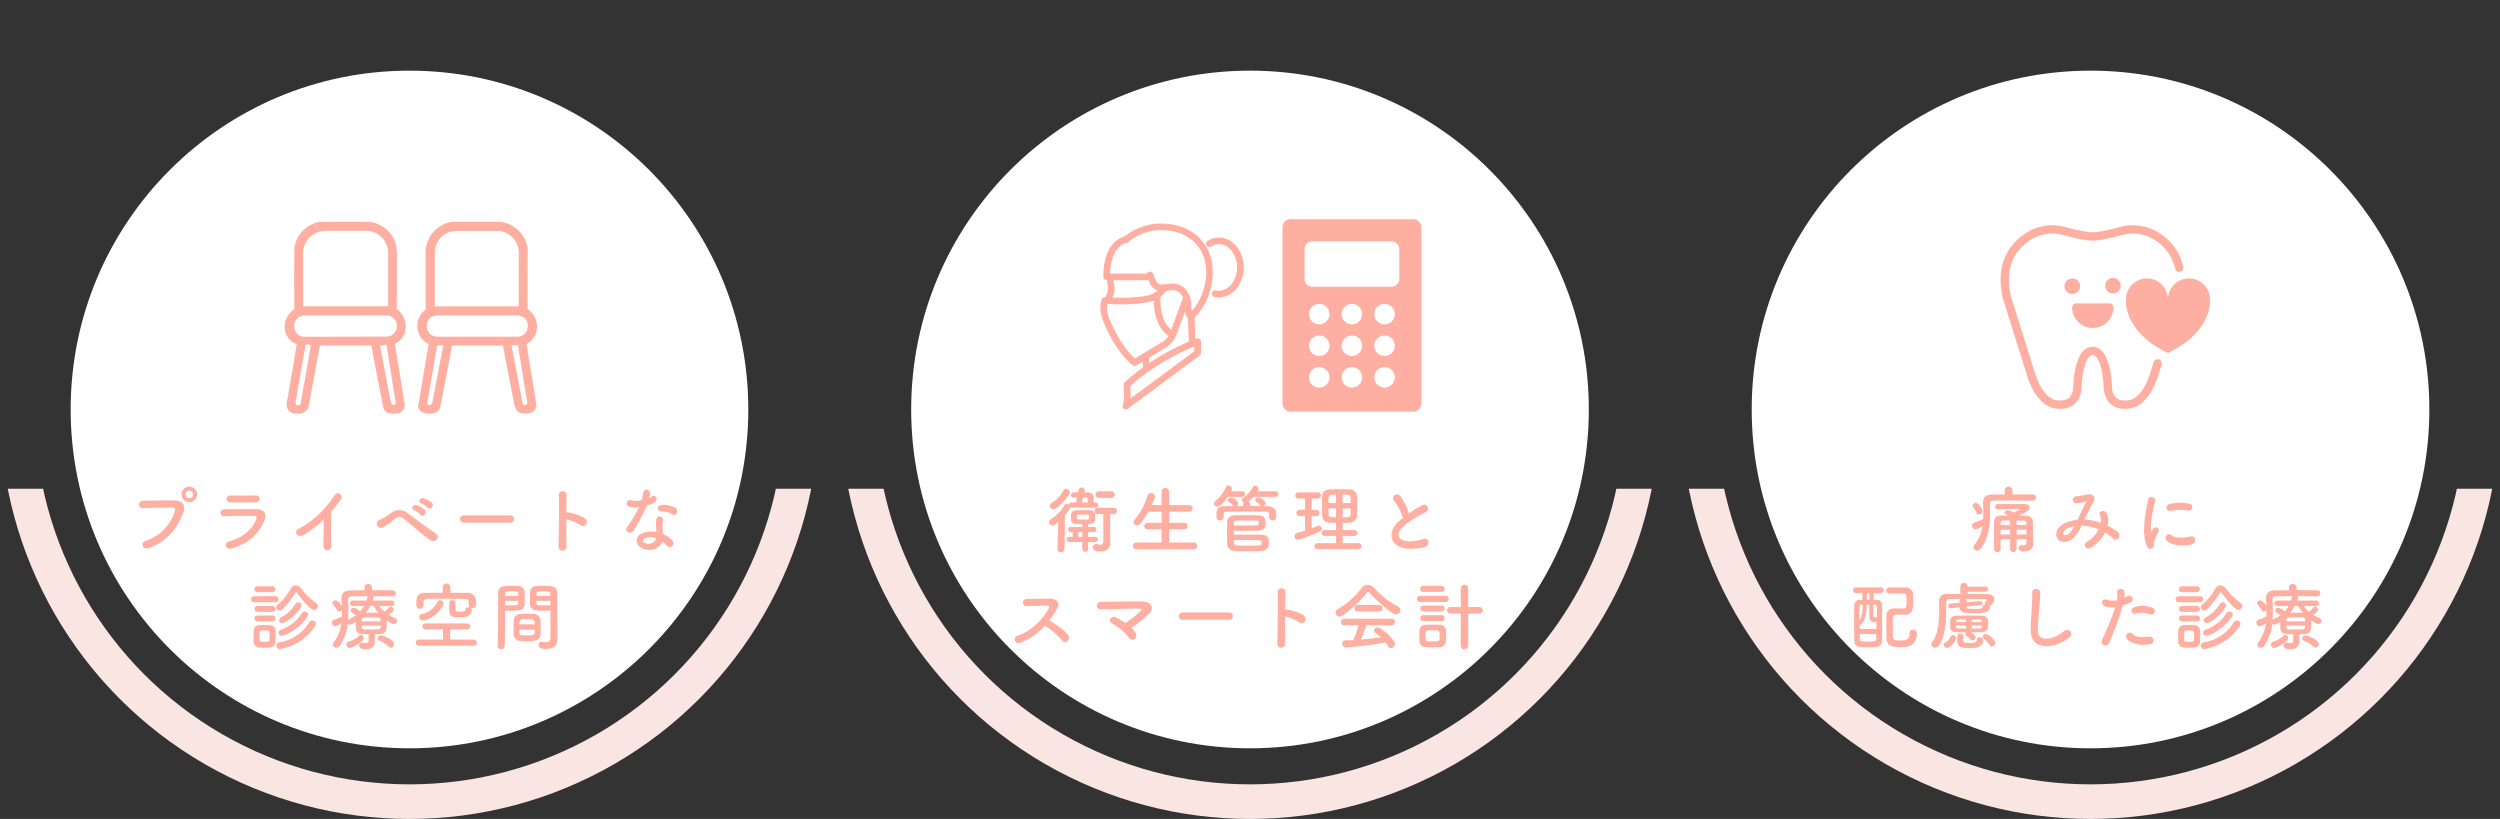 <svg xmlns="http://www.w3.org/2000/svg" xmlns:xlink="http://www.w3.org/1999/xlink" width="939.257" height="307.685" viewBox="0 0 939.257 307.685"><rect x="0" y="0" width="939.257" height="307.685" fill="#333333" stroke="none"/><defs><style>.cls-1,.cls-11,.cls-4,.cls-9{fill:none;}.cls-2,.cls-8{fill:#fff;}.cls-3{clip-path:url(#clip-path);}.cls-4{stroke:#f9e5e1;stroke-width:13px;}.cls-10,.cls-11,.cls-4,.cls-9{stroke-linecap:round;stroke-linejoin:round;}.cls-5{clip-path:url(#clip-path-2);}.cls-6{clip-path:url(#clip-path-3);}.cls-10,.cls-7{fill:#ffafa1;}.cls-8{stroke:#fff;stroke-miterlimit:10;stroke-width:2.743px;}.cls-10,.cls-11,.cls-9{stroke:#ffafa1;}.cls-10,.cls-9{stroke-width:3.134px;}.cls-11{stroke-width:2.485px;}</style><clipPath id="clip-path" transform="translate(-16.856)"><rect class="cls-1" y="183.617" width="342.323" height="140.644"/></clipPath><clipPath id="clip-path-2" transform="translate(-16.856)"><rect class="cls-1" x="315.786" y="183.617" width="342.323" height="140.644"/></clipPath><clipPath id="clip-path-3" transform="translate(-16.856)"><rect class="cls-1" x="631.572" y="183.617" width="342.323" height="140.644"/></clipPath></defs><title>アセット 7</title><g id="レイヤー_2" data-name="レイヤー 2"><g id="レイヤー_7" data-name="レイヤー 7"><circle class="cls-2" cx="153.842" cy="153.842" r="127.296"/><g class="cls-3"><circle class="cls-4" cx="153.842" cy="153.842" r="147.342"/></g><circle class="cls-2" cx="469.629" cy="153.842" r="127.296"/><g class="cls-5"><circle class="cls-4" cx="469.629" cy="153.842" r="147.342"/></g><circle class="cls-2" cx="785.415" cy="153.842" r="127.296"/><g class="cls-6"><circle class="cls-4" cx="785.415" cy="153.842" r="147.342"/></g><path class="cls-7" d="M71.515,203.23a17.158,17.158,0,0,0,11.007-11.062c.222-.749.139-1.442-.887-1.469-2.717-.083-7.098.083-11.09.222a1.374,1.374,0,1,1-.055-2.745c3.66-.166,8.844-.194,12.365-.139,2.246.028,3.826,1.719,3.022,3.992-1.94,5.545-5.323,10.924-13.086,13.89C70.433,206.806,69.408,203.895,71.515,203.23Zm16.469-14.556a2.925,2.925,0,0,1,0-5.85,2.925,2.925,0,1,1,0,5.85Zm0-4.353a1.444,1.444,0,0,0-1.414,1.442,1.414,1.414,0,0,0,2.828,0A1.444,1.444,0,0,0,87.984,184.321Z" transform="translate(-16.856)"/><path class="cls-7" d="M103.976,206.03c-2.273.693-3.299-2.052-1.081-2.634,5.461-1.469,8.983-4.824,10.23-8.345.277-.749.139-1.192-.915-1.22-2.828-.055-7.985.028-10.952.139a1.322,1.322,0,1,1-.083-2.606c3.577-.083,8.234-.111,12.005-.083,2.772.028,4.131,1.58,2.995,4.297C114.234,200.208,110.852,203.923,103.976,206.03Zm8.816-17.301c-2.606,0-6.432.083-9.426,0-1.83-.055-1.941-2.606.194-2.578,2.662.028,6.543.028,9.344,0a1.354,1.354,0,0,1,1.497,1.275C114.401,188.092,113.929,188.73,112.792,188.73Z" transform="translate(-16.856)"/><path class="cls-7" d="M131.058,200.901c-2.551,1.553-3.993-1.275-2.107-2.19,5.101-2.495,10.396-7.597,13.53-12.532a1.444,1.444,0,1,1,2.467,1.469c-1.248,1.664-2.439,3.161-3.632,4.547-.083,2.828-.139,10.092-.056,12.864a1.467,1.467,0,1,1-2.911.083c.028-2.218.139-6.737.167-9.981A40.54,40.54,0,0,1,131.058,200.901Z" transform="translate(-16.856)"/><path class="cls-7" d="M178.658,203.008c-3.327-2.163-6.432-5.268-10.009-8.013-1.303-.998-2.329-.998-3.382-.166a23.619,23.619,0,0,1-4.658,3.327,1.522,1.522,0,1,1-1.081-2.828,27.747,27.747,0,0,0,4.297-2.634,4.922,4.922,0,0,1,6.293.194c2.218,1.636,7.625,5.711,10.563,7.624a1.452,1.452,0,0,1,.277,2.135A1.752,1.752,0,0,1,178.658,203.008Zm-6.183-11.34c-1.47-.638-.36-2.384.998-1.885a9.143,9.143,0,0,1,2.911,1.774c1.137,1.22-.555,2.967-1.525,1.83A10.683,10.683,0,0,0,172.475,191.669Zm2.662-2.551c-1.497-.582-.416-2.357.942-1.913a9.324,9.324,0,0,1,2.967,1.664c1.165,1.164-.471,2.994-1.47,1.885A9.887,9.887,0,0,0,175.137,189.118Z" transform="translate(-16.856)"/><path class="cls-7" d="M191.185,196.354a1.335,1.335,0,0,1-1.47-1.331,1.414,1.414,0,0,1,1.47-1.414H208.596a1.373,1.373,0,1,1,0,2.745Z" transform="translate(-16.856)"/><path class="cls-7" d="M229.661,205.171a1.507,1.507,0,1,1-2.994.111c.194-4.491.277-15.36.166-19.352-.055-1.885,2.939-1.858,2.884.028-.027,1.359-.056,3.771-.083,6.488a2.861,2.861,0,0,1,.472.028c1.552.25,5.156,1.137,6.653,2.412,1.442,1.22-.139,3.632-1.719,2.468a17.183,17.183,0,0,0-5.406-2.246C229.607,198.932,229.607,202.925,229.661,205.171Z" transform="translate(-16.856)"/><path class="cls-7" d="M253.334,190.365a1.269,1.269,0,1,1,.805-2.384,7.401,7.401,0,0,0,3.798-.083,17.872,17.872,0,0,0,.555-2.8,1.328,1.328,0,0,1,2.634.25,9.344,9.344,0,0,1-.388,1.691,8.633,8.633,0,0,0,.887-.471c1.248-.887,2.994.832,1.22,2.107a10.599,10.599,0,0,1-2.967,1.275,69.907,69.907,0,0,1-4.963,9.343c-1.025,1.663-3.687.582-2.467-1.22a54.091,54.091,0,0,0,4.547-7.569A7.587,7.587,0,0,1,253.334,190.365Zm4.769,15.609c-2.578-1.303-2.883-4.297-.027-5.573a9.063,9.063,0,0,1,5.323-.527v-.97c0-.693-.056-1.386-.083-2.079a8.209,8.209,0,0,1,.139-1.858,1.274,1.274,0,0,1,2.495.499,5.541,5.541,0,0,0-.166,1.303c0,.638,0,1.331.027,2.135.027.527.083,1.109.111,1.719a10.066,10.066,0,0,1,3.382,2.218c1.581,1.747-.665,3.715-1.996,2.107a8.032,8.032,0,0,0-1.58-1.442C264.924,205.725,261.458,207.666,258.103,205.975Zm.888-3.632a.842.842,0,0,0,.027,1.608c1.664.832,3.909.028,4.215-1.469.027-.083,0-.194.027-.277A5.559,5.559,0,0,0,258.991,202.343Zm6.183-10.231c-1.524.083-1.636-2.218.139-2.384a8.77,8.77,0,0,1,5.102.97c1.885,1.137.443,3.438-.915,2.578A7.124,7.124,0,0,0,265.173,192.112Z" transform="translate(-16.856)"/><path class="cls-7" d="M112.374,226.273a1.105,1.105,0,0,1-1.192-1.137,1.12,1.12,0,0,1,1.192-1.137h7.957a1.105,1.105,0,0,1,1.192,1.137,1.12,1.12,0,0,1-1.192,1.137Zm5.711,16.996c-.582.028-1.275.055-1.969.055-.665,0-1.331-.028-1.885-.055a2.113,2.113,0,0,1-2.051-2.19c0-.721-.028-1.442-.028-2.135s.028-1.359.028-1.968a2.064,2.064,0,0,1,2.024-2.107c.526-.028,1.137-.055,1.774-.055.776,0,1.552.028,2.19.055a2.202,2.202,0,0,1,2.218,1.969c.028.638.028,1.386.028,2.135s0,1.469-.028,2.079A2.244,2.244,0,0,1,118.086,243.269Zm-4.575-20.794a1.109,1.109,0,0,1,0-2.218h5.684a1.109,1.109,0,1,1,0,2.218Zm.056,7.403a1.109,1.109,0,1,1,0-2.218h5.684a1.109,1.109,0,1,1,0,2.218Zm0,3.577a1.109,1.109,0,1,1,0-2.218h5.684a1.109,1.109,0,1,1,0,2.218Zm4.547,5.601c0-.527,0-1.054-.028-1.442-.056-.665-.527-.749-1.83-.749-.388,0-.776,0-1.081.028-.776.055-.776.527-.776,2.135,0,.527.028,1.053.028,1.469.028.527.471.665,1.747.665,1.553,0,1.885-.222,1.913-.693C118.114,240.08,118.114,239.554,118.114,239.055Zm10.341-16.33a.352.352,0,0,0-.305-.194.392.392,0,0,0-.333.222,32.525,32.525,0,0,1-4.963,6.238,1.294,1.294,0,0,1-2.218-.859,1.113,1.113,0,0,1,.499-.915,21.893,21.893,0,0,0,5.046-6.183,2.08,2.08,0,0,1,1.802-1.109,2.618,2.618,0,0,1,2.024,1.109,24.83,24.83,0,0,0,5.711,5.601,1.22,1.22,0,0,1,.554,1.026,1.541,1.541,0,0,1-1.469,1.497C133.612,229.157,131.255,226.495,128.455,222.724Zm-6.515,21.154a1.278,1.278,0,0,1-1.248-1.331,1.236,1.236,0,0,1,1.082-1.248,15.773,15.773,0,0,0,11.284-7.541,1.329,1.329,0,0,1,1.137-.665,1.371,1.371,0,0,1,1.386,1.275,1.405,1.405,0,0,1-.277.804A19.964,19.964,0,0,1,121.94,243.879Zm.721-4.991a1.106,1.106,0,0,1-1.109-1.164,1.168,1.168,0,0,1,.776-1.109,14.975,14.975,0,0,0,7.93-6.238,1.254,1.254,0,0,1,1.109-.61,1.193,1.193,0,0,1,1.275,1.137,1.474,1.474,0,0,1-.305.86C128.787,236.92,123.437,238.888,122.66,238.888Zm.139-4.741a1.064,1.064,0,0,1-1.054-1.109,1.178,1.178,0,0,1,.666-1.054,13.198,13.198,0,0,0,5.378-5.018,1.226,1.226,0,0,1,1.082-.693,1.235,1.235,0,0,1,1.026,1.941C127.235,232.234,123.603,234.147,122.799,234.147Z" transform="translate(-16.856)"/><path class="cls-7" d="M157.644,238.86c0,.582.056,1.442.056,2.107-.028,1.553-.776,2.939-3.327,2.939-1.081,0-2.578-.028-2.578-1.359a1.021,1.021,0,0,1,.942-1.137c.083,0,.139.028.194.028a9.917,9.917,0,0,0,1.358.166c.666,0,1.054-.25,1.054-1.054v-2.273c-3.327,0-4.741-.166-4.824-2.468V233.62a6.853,6.853,0,0,1-2.163,1.081,1.114,1.114,0,0,1-.887-.444,17.069,17.069,0,0,1-3.05,8.456,1.533,1.533,0,0,1-1.22.665,1.26,1.26,0,0,1-1.303-1.164,1.18,1.18,0,0,1,.25-.693,15.4,15.4,0,0,0,2.939-7.319,6.3,6.3,0,0,1-2.329,1.081,1.323,1.323,0,0,1-1.22-1.386,1.056,1.056,0,0,1,.776-1.081,12.792,12.792,0,0,0,2.995-1.248c.028-.582.028-1.137.028-1.719v-.721a1.212,1.212,0,0,1-1.026.61.926.926,0,0,1-.86-.582,6.359,6.359,0,0,0-1.303-1.83.997.997,0,0,1-.388-.749A1.157,1.157,0,0,1,142.95,225.58c.943,0,2.107,1.719,2.357,2.163-.028-.86-.084-1.719-.139-2.579v-.36c0-2.052,1.109-2.967,3.493-2.994,1.414-.028,3.216-.028,5.129-.055v-.998a1.321,1.321,0,0,1,1.414-1.359,1.336,1.336,0,0,1,1.414,1.359v.97c2.856,0,5.684,0,7.708.055a1.157,1.157,0,0,1,1.275,1.109,1.183,1.183,0,0,1-1.275,1.164h-.028c-1.941-.028-4.575-.055-7.181-.055a.723.723,0,0,1,.111.416.765.765,0,0,1-.028.25l-.333.998,7.014-.055a1.069,1.069,0,1,1,.028,2.135h-.028l-4.491-.083a10.707,10.707,0,0,0,1.885,2.135,8.989,8.989,0,0,0,1.664-1.525.909.909,0,0,1,.665-.333,1.231,1.231,0,0,1,1.192,1.137c0,.721-1.636,1.691-1.941,1.858a14.616,14.616,0,0,0,2.523,1.331,1.007,1.007,0,0,1,.666.943,1.253,1.253,0,0,1-1.22,1.248c-.527,0-1.165-.333-2.689-1.414v.832c0,3.854-.222,4.408-4.492,4.408Zm-9.482,4.602a1.23,1.23,0,0,1-1.165-1.275,1.108,1.108,0,0,1,.749-1.081,10.873,10.873,0,0,0,4.104-2.357.9.9,0,0,1,.583-.25,1.241,1.241,0,0,1,1.081,1.248.992.992,0,0,1-.333.776A12.224,12.224,0,0,1,148.162,243.463Zm1.331-15.72h-.028a1.07,1.07,0,0,1-1.109-1.081,1.041,1.041,0,0,1,1.137-1.054l5.018.028a11.368,11.368,0,0,0,.36-1.303.943.943,0,0,1,.111-.333c-2.356,0-4.547.028-6.044.055-.915.028-1.331.416-1.331,1.137v.083c.055,1.386.111,2.8.111,4.242,0,1.137-.028,2.246-.111,3.355a.994.994,0,0,1,.333-.222,13.993,13.993,0,0,0,2.634-1.525,6.136,6.136,0,0,0-1.469-.97.823.823,0,0,1-.527-.749,1.206,1.206,0,0,1,1.192-1.081,4.956,4.956,0,0,1,2.356,1.414,10.507,10.507,0,0,0,1.525-2.079Zm10.341,5.129c-.028-.915-.527-.915-3.354-.915-3.133,0-3.66,0-3.715.998v.471h7.07Zm0,2.135H152.765v.638c.083.859.443.859,3.493.859,2.939,0,3.521,0,3.577-.915Zm-3.854-7.375a16.076,16.076,0,0,1-1.719,2.579c.638,0,1.275-.028,1.941-.028.915,0,1.857.028,2.828.055a11.75,11.75,0,0,1-1.774-2.606Zm6.959,15.36a9.831,9.831,0,0,0-3.494-2.218.943.943,0,0,1-.693-.915,1.165,1.165,0,0,1,1.137-1.164c.499,0,5.018,1.442,5.018,3.272a1.345,1.345,0,0,1-1.192,1.386A1.112,1.112,0,0,1,162.94,242.992Z" transform="translate(-16.856)"/><path class="cls-7" d="M174.33,242.603a1.169,1.169,0,1,1,0-2.329h8.983l-.027-3.798H176.798a1.138,1.138,0,0,1-1.248-1.137,1.153,1.153,0,0,1,1.248-1.137h15.443a1.153,1.153,0,0,1,1.248,1.137,1.138,1.138,0,0,1-1.248,1.137h-6.266v3.798h8.817a1.194,1.194,0,0,1,1.22,1.22,1.108,1.108,0,0,1-1.22,1.109ZM187.998,228.907c.028.776.25.887,1.691.887,1.996,0,2.052-.416,2.052-.749,0-.638.555-.915,1.109-.915a1.615,1.615,0,0,1,.527.083,1.107,1.107,0,0,1-.416-.832V227.299c0-1.913,0-2.274-1.497-2.301-2.218-.028-5.046-.055-7.791-.055-2.246,0-4.436.028-6.127.055-1.22.028-1.525.388-1.553,1.22v1.248a1.279,1.279,0,0,1-1.358,1.22c-1.331,0-1.358-1.026-1.358-2.218,0-1.58.166-3.688,3.354-3.715,2.135-.028,4.325-.055,6.543-.055v-2.079a1.442,1.442,0,0,1,2.883,0v2.079c2.163,0,4.297.028,6.404.055a3.087,3.087,0,0,1,3.244,2.8c.027.333.027.638.027.97,0,1.081-.111,1.968-1.414,1.968a1.789,1.789,0,0,1-.555-.083.869.869,0,0,1,.333.665c0,2.634-2.634,2.856-4.463,2.856-2.717,0-4.021-.222-4.021-2.773,0-.194-.027-.998-.027-1.774,0-1.137.027-1.941,1.192-1.941.61,0,1.22.333,1.22.915Zm-12.282,4.242a1.341,1.341,0,0,1-1.358-1.359,1.066,1.066,0,0,1,.915-1.081,8.085,8.085,0,0,0,5.85-4.519,1.134,1.134,0,0,1,1.081-.665,1.214,1.214,0,0,1,1.275,1.164,1.564,1.564,0,0,1-.194.721A11.03,11.03,0,0,1,175.716,233.149Z" transform="translate(-16.856)"/><path class="cls-7" d="M205.156,243.879a1.208,1.208,0,0,1-1.331-1.137v-.055c.194-5.074.139-13.835.194-19.851,0-2.717,1.913-2.717,4.741-2.717,1.054,0,2.163,0,2.689.028a2.41,2.41,0,0,1,2.523,2.19c.027.97.055,1.969.055,2.939,0,3.493-.055,4.186-5.517,4.186-.721,0-1.414-.028-1.913-.055v2.495c0,2.994-.027,6.876-.111,10.785A1.216,1.216,0,0,1,205.156,243.879Zm6.432-19.99c0-.305-.028-.582-.028-.859-.055-.776-.194-.86-2.412-.86-2.273,0-2.467.083-2.523,1.081,0,.194-.028.416-.028.638Zm-4.991,1.83v1.691c.388.028,1.22.028,2.052.028,2.689,0,2.883-.111,2.911-.887,0-.25.028-.527.028-.832Zm10.757,15.083c-.748.055-1.58.083-2.384.083-.832,0-1.664-.028-2.413-.083a2.685,2.685,0,0,1-2.745-2.578c-.028-.388-.028-.86-.028-1.331,0-1.248.056-2.689.111-3.798a2.556,2.556,0,0,1,2.606-2.468c.721-.028,1.497-.055,2.246-.055.914,0,1.829.028,2.634.055a2.602,2.602,0,0,1,2.522,2.273c.083.97.111,2.19.111,3.327,0,.721,0,1.386-.028,1.969A2.741,2.741,0,0,1,217.355,240.801Zm-5.406-4.27c0,2.163.028,2.19,2.884,2.19,2.052,0,2.855-.028,2.911-1.109,0-.305.027-.693.027-1.081Zm5.795-1.968c0-.333-.056-.61-.056-.86-.056-1.026-.582-1.109-2.468-1.109-.693,0-1.441,0-2.107.028a1.066,1.066,0,0,0-1.081,1.109c0,.25-.055.527-.055.832Zm3.881-5.102c-3.271,0-5.572,0-5.655-2.44-.028-.555-.028-1.165-.028-1.747,0-.97.028-1.969.056-2.939a2.356,2.356,0,0,1,2.468-2.19c.526-.028,1.691-.028,2.772-.028.804,0,1.58,0,2.052.028,2.052.111,2.911,1.22,2.911,2.468v2.079c0,4.159.056,8.456.056,11.977,0,1.303.027,2.468.027,3.438,0,1.969-.971,3.688-4.131,3.688-1.941,0-2.939-.25-2.939-1.469a1.118,1.118,0,0,1,1.082-1.22c.083,0,.139.028.222.028a9.918,9.918,0,0,0,1.469.166c.915,0,1.608-.333,1.637-1.691.027-1.109.055-2.301.055-3.549,0-1.858-.027-3.771-.027-5.517v-1.137C223.15,229.434,222.429,229.461,221.624,229.461Zm1.969-5.573c0-1.691-.056-1.719-2.606-1.719-2.218,0-2.522,0-2.578.887,0,.25-.027.554-.027.832Zm.056,1.83H218.381c0,.305.027.582.027.832.027.776.111.887,3.05.887.915,0,1.802,0,2.19-.028Z" transform="translate(-16.856)"/><path class="cls-7" d="M414.161,206.363l.277-10.314c-1.524,1.303-1.969,1.386-2.218,1.386a1.279,1.279,0,0,1-1.22-1.275,1.187,1.187,0,0,1,.582-1.026,15.581,15.581,0,0,0,5.102-5.212,1.063,1.063,0,0,1,.942-.582,1.325,1.325,0,0,1,.776.277.945.945,0,0,1,1.025-.832h1.636l.416-1.83h-1.192a.949.949,0,0,1-1.053-.943,1.007,1.007,0,0,1,1.108-.998l1.553-.028.194-.915a1.143,1.143,0,0,1,1.164-.915,1.067,1.067,0,0,1,1.165.943.676.676,0,0,1-.028.222l-.166.665c.388,0,.776.028,1.137.028,1.636.055,2.412.721,2.412,2.273,0,.416,0,.998-.028,1.497h.693a.955.955,0,0,1,1.054.97.969.969,0,0,1-1.054.97h-9.011a1.195,1.195,0,0,1-.471-.083c0,.166-.028.693-1.996,2.911l-.167,12.809a1.251,1.251,0,0,1-1.358,1.164,1.157,1.157,0,0,1-1.275-1.137Zm-1.58-15.083a1.243,1.243,0,0,1-1.275-1.22,1.281,1.281,0,0,1,.665-1.081,12.662,12.662,0,0,0,4.437-4.686,1.091,1.091,0,0,1,.998-.61,1.42,1.42,0,0,1,1.414,1.303,1.036,1.036,0,0,1-.139.555C418.292,186.29,414.55,191.28,412.581,191.28Zm13.114,12.365v2.578a1.11,1.11,0,0,1-2.219,0v-2.578h-4.907a.953.953,0,0,1-.998-.97.938.938,0,0,1,.998-.97h1.304v-1.802h-.722a.953.953,0,0,1-.998-.97.938.938,0,0,1,.998-.97h4.325v-1.054c-3.465,0-4.241-.028-4.241-2.384,0-1.774.027-2.828,2.439-2.828.693,0,1.886-.028,2.967-.028,3.659,0,3.659.444,3.659,2.828,0,1.719-.193,2.163-2.245,2.357-.111,0-.222.028-.36.028v1.081h2.106a.937.937,0,0,1,.998.97.952.952,0,0,1-.998.97h-2.106V201.705h2.661a.938.938,0,0,1,.998.97.953.953,0,0,1-.998.97ZM423.754,193.332c-2.273,0-2.301,0-2.301.97,0,.887.056.915,2.717.915,1.94,0,1.94-.139,1.94-.97C426.111,193.332,426.083,193.332,423.754,193.332Zm-.277,6.571h-1.497V201.705h1.497ZM425.473,188.785c.028-.444.028-.915.028-1.165,0-.527-.305-.693-.804-.693h-.915l-.416,1.858Zm5.906,4.38h-2.08a1.171,1.171,0,0,1-1.22-1.192,1.156,1.156,0,0,1,1.22-1.192h5.934a1.211,1.211,0,0,1,1.303,1.192,1.196,1.196,0,0,1-1.303,1.192h-1.275v6.71l.056,3.854v.083c0,1.691-.805,3.355-3.549,3.355-2.911,0-2.994-.97-2.994-1.525a1.172,1.172,0,0,1,1.164-1.248,1.353,1.353,0,0,1,.333.028,7.08,7.08,0,0,0,1.303.222c.749,0,1.109-.388,1.109-1.58Zm-1.608-6.099a1.213,1.213,0,0,1-1.275-1.248,1.199,1.199,0,0,1,1.275-1.248h4.603a1.231,1.231,0,0,1,1.331,1.248,1.246,1.246,0,0,1-1.331,1.248Z" transform="translate(-16.856)"/><path class="cls-7" d="M443.823,206.335a1.181,1.181,0,0,1-1.303-1.192,1.289,1.289,0,0,1,1.303-1.331l9.455.028v-4.991l-5.213.028a1.181,1.181,0,0,1-1.303-1.192,1.259,1.259,0,0,1,1.303-1.275l5.213.028v-4.242l-4.936.028a32.49,32.49,0,0,1-3.077,4.519,1.572,1.572,0,0,1-1.221.638,1.297,1.297,0,0,1-1.33-1.248,1.412,1.412,0,0,1,.36-.887,24.851,24.851,0,0,0,4.935-9.066,1.258,1.258,0,0,1,1.275-.943,1.435,1.435,0,0,1,1.553,1.275,1.223,1.223,0,0,1-.083.416q-.541,1.456-1.164,2.828l3.688.028v-4.935a1.431,1.431,0,1,1,2.855,0v4.935l7.485-.028a1.237,1.237,0,1,1,0,2.468l-7.485-.028v4.242l5.601-.028a1.237,1.237,0,1,1,0,2.468l-5.601-.028v4.991l9.26-.028a1.213,1.213,0,0,1,1.248,1.275,1.176,1.176,0,0,1-1.248,1.248Z" transform="translate(-16.856)"/><path class="cls-7" d="M478.114,186.678a17.582,17.582,0,0,1-2.884,3.299,1.424,1.424,0,0,1-.915.36,1.316,1.316,0,0,1-1.358-1.165,1.144,1.144,0,0,1,.472-.887,14.526,14.526,0,0,0,3.992-5.24.967.967,0,0,1,.942-.61,1.384,1.384,0,0,1,1.359,1.275,2.162,2.162,0,0,1-.306.859h4.048a1.057,1.057,0,1,1,0,2.107Zm9.676,0a11.5,11.5,0,0,1-1.996,1.858,1.175,1.175,0,0,1,.804,1.109v.471c1.387,0,2.745,0,4.076.028a.714.714,0,0,1-.305-.277,3.474,3.474,0,0,0-1.414-1.164.831.831,0,0,1-.499-.721,1.15,1.15,0,0,1,1.22-1.026c.526,0,2.661.887,2.661,2.135a1.269,1.269,0,0,1-.721,1.081H493.057c1.498.028,3.188.721,3.244,2.44.028.305.028.638.028.998,0,1.026-.111,1.913-1.387,1.913A1.159,1.159,0,0,1,493.64,194.441v-.055c0-2.052-.028-2.135-1.497-2.163-2.219-.028-5.074-.055-7.847-.055-2.273,0-4.464.028-6.155.055-1.497.028-1.58.471-1.607,1.137v1.081a1.203,1.203,0,0,1-1.331,1.081c-1.248,0-1.331-.86-1.331-1.969,0-1.275,0-3.355,2.967-3.382,1.137-.028,2.301-.028,3.493-.028a.667.667,0,0,1-.277-.277,3.468,3.468,0,0,0-1.414-1.164.831.831,0,0,1-.499-.721,1.151,1.151,0,0,1,1.22-1.026c.999,0,2.662,1.275,2.662,2.135a1.209,1.209,0,0,1-.665,1.054c.831,0,1.663-.028,2.522-.028v-.471a1.107,1.107,0,0,1,.25-.749,1.169,1.169,0,0,1-.722-.998,1.07,1.07,0,0,1,.527-.887,10.938,10.938,0,0,0,3.604-4.02.961.961,0,0,1,.859-.499,1.328,1.328,0,0,1,1.303,1.248,1.121,1.121,0,0,1-.194.61l-.139.222h6.627a1.057,1.057,0,1,1,0,2.107Zm-7.43,14.195c8.511,0,9.204,0,10.285.028,2.718.055,2.911,1.303,2.911,2.911,0,1.414-.083,3.05-3.133,3.161-1.441.055-3.41.111-5.323.111-1.497,0-2.966-.028-4.104-.083-1.58-.083-3.021-.721-3.077-2.523-.056-1.331-.083-2.717-.083-4.103,0-1.58.027-3.133.083-4.602.028-1.026.971-2.163,2.939-2.163,1.857-.028,3.742-.055,5.545-.055,5.046,0,5.905.028,5.905,3.133,0,1.331-.194,2.606-2.745,2.689-1.331.056-2.883.056-4.381.056-1.802,0-3.549,0-4.823-.028Zm.027-3.466c.915,0,2.052.028,3.188.028,6.044,0,6.071,0,6.183-.61a1.153,1.153,0,0,0,.027-.305c0-.97,0-.97-3.271-.97-1.774,0-3.688.028-5.046.028-.748,0-1.054.416-1.054.915Zm10.48,6.155c0-.277-.25-.582-.832-.61-1.47-.056-3.909-.083-6.155-.083-1.303,0-2.522.028-3.493.028,0,.36,0,.721.027,1.081.056,1.026.721,1.026,5.213,1.026,4.769,0,5.185-.028,5.24-.832Z" transform="translate(-16.856)"/><path class="cls-7" d="M507.165,193.887H505.058a1.068,1.068,0,0,1-1.137-1.109,1.159,1.159,0,0,1,1.137-1.22h2.107v-4.242h-2.523a1.068,1.068,0,0,1-1.137-1.109,1.159,1.159,0,0,1,1.137-1.22h7.402a1.168,1.168,0,0,1,0,2.329h-2.439v4.242h1.94a1.168,1.168,0,0,1,0,2.329h-1.94v4.658c.721-.277,1.414-.582,2.079-.887a1.329,1.329,0,0,1,.638-.139,1.143,1.143,0,0,1,1.165,1.109,1.274,1.274,0,0,1-.859,1.109c-2.606,1.192-7.182,2.994-8.207,2.994a1.207,1.207,0,0,1-1.22-1.275,1.226,1.226,0,0,1,.942-1.22c1.025-.277,2.023-.554,3.022-.86Zm4.657,12.393a1.05,1.05,0,0,1-1.164-1.053,1.135,1.135,0,0,1,1.164-1.165h6.959v-2.717h-4.187a1.075,1.075,0,0,1-1.192-1.053,1.137,1.137,0,0,1,1.192-1.137h4.187v-2.717c-.776,0-1.524-.028-2.245-.055-1.941-.083-2.884-1.164-2.939-2.689-.027-1.137-.056-2.384-.056-3.632s.028-2.495.056-3.604c.056-1.248.859-2.523,2.967-2.606,1.109-.055,2.273-.055,3.493-.055,1.192,0,2.44,0,3.66.055a2.814,2.814,0,0,1,2.994,2.578c.056,1.248.083,2.551.083,3.854,0,1.109-.027,2.274-.083,3.383a2.938,2.938,0,0,1-2.994,2.717c-.805.028-1.608.055-2.412.055v2.717h4.408a1.096,1.096,0,1,1,0,2.19H521.305v2.717H527.266a1.109,1.109,0,0,1,0,2.218Zm6.959-20.433c-.555,0-1.081,0-1.553.028-1.22.028-1.275.638-1.275,3.133h2.828Zm0,5.185h-2.828c0,.721.028,1.469.056,2.19.056,1.109.888,1.109,2.772,1.109Zm5.49-2.024c0-.693,0-1.386-.028-2.052-.056-1.137-.693-1.137-2.938-1.137v3.188Zm-2.967,2.024v3.299c.582,0,1.192,0,1.746-.028,1.192-.055,1.248-.444,1.248-3.271Z" transform="translate(-16.856)"/><path class="cls-7" d="M540.623,188.12c-1.441-1.774,1.275-3.272,2.385-1.691a28.162,28.162,0,0,1,3.244,6.46,52.918,52.918,0,0,1,4.879-3.05c1.886-1.053,3.327,1.608,1.192,2.689a41.673,41.673,0,0,0-7.874,4.907c-2.744,2.329-2.828,4.408-.665,5.462,1.94.97,5.905.25,7.569-.36,2.328-.887,3.16,2.301.692,2.994-2.19.61-6.82,1.164-9.564-.222-3.993-2.024-3.826-6.515.665-10.092.277-.222.526-.444.804-.638A22.542,22.542,0,0,0,540.623,188.12Z" transform="translate(-16.856)"/><path class="cls-7" d="M400.19,241.494a1.431,1.431,0,1,1-.887-2.689c5.046-1.747,9.426-6.183,11.616-10.314.25-.471.139-.915-.471-.915-1.747-.028-5.573.111-8.013.166a1.346,1.346,0,0,1,0-2.689c2.023-.083,6.1-.139,8.899-.139,2.495,0,3.909,1.58,2.828,3.466a44.332,44.332,0,0,1-3.077,4.713c2.301,1.386,5.822,3.715,7.098,5.49,1.108,1.553-.971,3.715-2.273,2.079a28.864,28.864,0,0,0-6.488-5.573A23.417,23.417,0,0,1,400.19,241.494Z" transform="translate(-16.856)"/><path class="cls-7" d="M443.576,237.862a1.635,1.635,0,0,1-.527,2.218,1.37,1.37,0,0,1-2.023-.471,20.344,20.344,0,0,0-6.543-5.489c-1.525-.721-.194-3.105,1.746-2.107a29.497,29.497,0,0,1,3.438,2.052,40.823,40.823,0,0,0,5.711-4.436c.36-.36.582-.943-.249-.943-3.466-.028-10.231.083-14.528.25a1.415,1.415,0,1,1-.028-2.8c4.354-.083,11.174-.222,15.776-.139,2.495.028,4.297,2.135,2.605,4.048a37.119,37.119,0,0,1-7.014,5.822A8.661,8.661,0,0,1,443.576,237.862Z" transform="translate(-16.856)"/><path class="cls-7" d="M461.231,232.844a1.335,1.335,0,0,1-1.47-1.331,1.414,1.414,0,0,1,1.47-1.414h17.411a1.373,1.373,0,1,1,0,2.745Z" transform="translate(-16.856)"/><path class="cls-7" d="M499.708,241.661a1.507,1.507,0,1,1-2.994.111c.194-4.491.277-15.36.166-19.352-.055-1.885,2.939-1.858,2.884.028-.027,1.359-.056,3.771-.083,6.488a2.86,2.86,0,0,1,.472.028c1.552.25,5.156,1.137,6.653,2.412,1.442,1.22-.139,3.632-1.719,2.468a17.183,17.183,0,0,0-5.406-2.246C499.654,235.422,499.654,239.415,499.708,241.661Z" transform="translate(-16.856)"/><path class="cls-7" d="M531.587,222.918c-.305-.333-.527-.499-.721-.499-.194,0-.389.166-.666.499a42.772,42.772,0,0,1-8.899,8.318,2.076,2.076,0,0,1-1.164.388,1.443,1.443,0,0,1-.638-2.772,29.952,29.952,0,0,0,8.761-7.791,3.093,3.093,0,0,1,2.412-1.331,3.574,3.574,0,0,1,2.606,1.331,32.71,32.71,0,0,0,8.982,6.931,1.301,1.301,0,0,1,.749,1.192,1.675,1.675,0,0,1-1.636,1.636C539.877,230.82,534.664,226.356,531.587,222.918ZM530.173,234.868a45.543,45.543,0,0,1-2.024,5.406c2.551-.194,5.074-.499,7.486-.859a18.372,18.372,0,0,0-2.024-1.608,1.129,1.129,0,0,1-.582-.943,1.259,1.259,0,0,1,1.304-1.137c1.636,0,6.626,4.63,6.626,6.266a1.576,1.576,0,0,1-1.553,1.497,1.255,1.255,0,0,1-1.137-.749,12.318,12.318,0,0,0-.915-1.414,113.52,113.52,0,0,1-14.916,1.885,1.311,1.311,0,0,1-1.275-1.386,1.163,1.163,0,0,1,1.137-1.248c.971-.028,1.969-.056,2.967-.111a32.301,32.301,0,0,0,1.969-5.573l-5.24.028a1.181,1.181,0,0,1-1.304-1.192,1.265,1.265,0,0,1,1.304-1.303H539.6a1.251,1.251,0,0,1,1.33,1.275A1.225,1.225,0,0,1,539.6,234.923Zm-3.161-5.101a1.222,1.222,0,0,1-1.303-1.248,1.237,1.237,0,0,1,1.303-1.248h7.958a1.237,1.237,0,0,1,1.303,1.248,1.222,1.222,0,0,1-1.303,1.248Z" transform="translate(-16.856)"/><path class="cls-7" d="M550.38,226.162a1.165,1.165,0,1,1,0-2.329h9.537a1.166,1.166,0,1,1,0,2.329Zm7.292,16.968c-.582.028-1.636.055-2.689.055s-2.079-.028-2.634-.055a2.236,2.236,0,0,1-2.218-2.19c-.028-.554-.028-1.525-.028-2.412,0-.665,0-1.303.028-1.691a2.168,2.168,0,0,1,2.162-2.107c.638-.028,1.553-.055,2.495-.055,1.137,0,2.302.028,2.967.055a2.341,2.341,0,0,1,2.356,1.969c.028.499.056,1.331.056,2.163s-.027,1.636-.056,2.052A2.389,2.389,0,0,1,557.672,243.13Zm-6.1-20.766a1.098,1.098,0,0,1-1.165-1.137,1.113,1.113,0,0,1,1.165-1.137h6.876a1.097,1.097,0,0,1,1.164,1.137,1.112,1.112,0,0,1-1.164,1.137Zm.056,10.952a1.112,1.112,0,1,1,0-2.218h6.875a1.109,1.109,0,1,1,0,2.218Zm0-3.577a1.11,1.11,0,1,1,0-2.218h6.875a1.109,1.109,0,1,1,0,2.218Zm6.071,9.399c0-.582,0-1.22-.027-1.608a.82.82,0,0,0-.832-.721c-.443-.028-1.137-.028-1.802-.028-.666,0-1.331,0-1.747.028-.804.055-.804.527-.804,2.384,0,.471,0,.887.027,1.109.056.527.194.665,2.523.665,1.913,0,2.578-.028,2.634-.693C557.7,239.997,557.7,239.581,557.7,239.138Zm7.985-8.595h-3.826a1.223,1.223,0,0,1-1.304-1.248,1.238,1.238,0,0,1,1.304-1.248l3.826.028-.028-6.931a1.402,1.402,0,1,1,2.801,0l-.028,6.931,4.132-.028a1.279,1.279,0,0,1,1.386,1.248,1.264,1.264,0,0,1-1.386,1.248h-4.132l.028,12.005a1.4,1.4,0,1,1-2.801,0Z" transform="translate(-16.856)"/><path class="cls-7" d="M780.54,188.092c-2.301-.028-5.462-.055-8.428-.055-2.44,0-4.77.028-6.377.055-.915.028-1.275.444-1.275,1.137v.083q.083,1.664.083,3.327c0,4.935-.693,9.898-3.549,13.53a1.586,1.586,0,0,1-1.275.693,1.399,1.399,0,0,1-1.414-1.275,1.193,1.193,0,0,1,.25-.721,15.6,15.6,0,0,0,3.133-7.236c-1.83,1.22-2.412,1.248-2.634,1.248a1.374,1.374,0,0,1-1.275-1.414,1.09,1.09,0,0,1,.804-1.109,14.985,14.985,0,0,0,3.383-1.442c.027-.61.027-1.22.027-1.858,0-1.248-.027-2.523-.111-3.826v-.36c0-2.079,1.165-3.05,3.577-3.078,1.331-.028,2.938-.028,4.63-.028l-.027-1.608v-.028a1.446,1.446,0,0,1,2.883,0v.028l-.027,1.58c2.8,0,5.601,0,7.652.028a1.179,1.179,0,0,1,1.247,1.192,1.138,1.138,0,0,1-1.247,1.137Zm-20.184,5.24a.973.973,0,0,1-.942-.693,6.521,6.521,0,0,0-1.137-1.941,1.003,1.003,0,0,1-.333-.721,1.166,1.166,0,0,1,1.22-1.026c1.192,0,2.523,2.412,2.523,3.078A1.362,1.362,0,0,1,760.357,193.332Zm17.854,9.233h-3.715v3.798a1.233,1.233,0,0,1-2.439,0v-3.798h-3.577c0,1.192,0,2.44.028,3.743v.028a1.137,1.137,0,0,1-1.22,1.109,1.181,1.181,0,0,1-1.248-1.137c-.027-1.58-.027-3.105-.027-4.547,0-1.996,0-3.854.027-5.656.027-1.608.915-2.412,2.911-2.412H771.391c-1.386-.638-1.414-.665-1.414-.97a1.292,1.292,0,0,1,1.248-1.026,5.918,5.918,0,0,1,2.19.915,10.993,10.993,0,0,0,2.356-1.331c0-.055-.083-.111-.249-.111-2.024,0-5.961.083-8.096.139h-.056a.872.872,0,0,1-.915-.915.946.946,0,0,1,.942-.998c1.054-.028,2.302-.028,3.604-.028h6.349c1.304,0,2.08.61,2.08,1.331,0,.749-.776,1.497-4.048,2.967.831,0,1.663,0,2.467.028,1.803.055,2.745.915,2.772,2.44v1.054c0,4.491.084,6.044.139,6.876v.194c0,1.636-1.137,2.911-3.271,2.911-1.054,0-2.19-.139-2.19-1.359a.986.986,0,0,1,1.221-.998,4.575,4.575,0,0,0,.609.083c.555,0,1.054-.277,1.081-1.469ZM772.057,195.55c-.971,0-1.857,0-2.606.028-.665.028-.942.305-.942.86l-.028.804H772.057Zm0,3.466h-3.577v1.774H772.057Zm6.127-1.774c0-.277-.027-.555-.027-.804-.028-.471-.306-.832-.998-.86-.832-.028-1.747-.028-2.662-.028v1.691Zm.027,1.774h-3.715v1.774h3.715Z" transform="translate(-16.856)"/><path class="cls-7" d="M800.11,195.217a20.724,20.724,0,0,1,6.017,1.22,4.485,4.485,0,0,0-.388-2.911c-.776-1.303,1.719-2.357,2.634-.638a6.771,6.771,0,0,1,.277,4.602,21.983,21.983,0,0,1,3.826,2.357c1.746,1.359-.139,3.909-1.72,2.468a19.035,19.035,0,0,0-3.021-2.246,13.543,13.543,0,0,1-5.268,5.628c-1.941,1.137-3.327-1.026-1.525-2.135a11.85,11.85,0,0,0,4.381-4.686,17.316,17.316,0,0,0-6.46-1.386,13.214,13.214,0,0,1-3.549,5.074c-1.664,1.303-4.104,1.469-5.296,0-1.414-1.774-.388-4.658,2.801-6.072a15.752,15.752,0,0,1,4.547-1.192c.97-2.079,2.245-4.602,3.021-6.349.167-.388.25-.61-.166-.499a14.583,14.583,0,0,1-3.271.665,1.318,1.318,0,0,1-.083-2.634,36.604,36.604,0,0,0,3.992-.693c2.522-.499,3.632,1.137,2.385,3.161-1.165,1.941-2.274,4.187-3.272,6.266Zm-6.515,3.327c-.722.36-2.024,1.525-1.553,2.218.332.471,1.33.305,1.829-.083a9.65,9.65,0,0,0,2.302-2.967A8.803,8.803,0,0,0,793.595,198.544Z" transform="translate(-16.856)"/><path class="cls-7" d="M823.366,204.977c-2.218-5.462-.027-13.669.472-16.968.305-2.052,2.994-1.442,2.689.166-.443,2.246-2.107,8.761-1.441,11.34.083.36.193.277.305.028.056-.139.36-.693.472-.887a1.111,1.111,0,0,1,1.94,1.081,13.952,13.952,0,0,0-1.636,3.881c-.166.749.166,1.608-.527,2.218C824.947,206.446,823.92,206.335,823.366,204.977Zm7.431-1.968A1.373,1.373,0,0,1,832.765,201.095c1.497,1.359,4.824.915,6.986.471,2.246-.471,2.385,2.468.555,2.939C837.339,205.254,832.792,205.171,830.796,203.008Zm1.58-11.062a1.305,1.305,0,1,1-.388-2.578,16.737,16.737,0,0,1,7.292-.166,1.357,1.357,0,1,1-.472,2.662A14.046,14.046,0,0,0,832.376,191.946Z" transform="translate(-16.856)"/><path class="cls-7" d="M720.856,222.807c-.028.859-.056,1.664-.083,2.495.499.028.97.028,1.386.055a1.909,1.909,0,0,1,1.803,1.885c.027,1.58.027,3.438.027,5.351,0,2.662,0,5.462-.027,8.013a2.338,2.338,0,0,1-2.273,2.44c-.915.083-2.107.111-3.217.111-3.299,0-4.852-.028-4.935-2.412-.056-1.691-.083-3.66-.083-5.656,0-2.689.027-5.434.055-7.624a1.999,1.999,0,0,1,1.996-2.107c.306-.028.693-.028,1.082-.055-.028-.86-.056-1.691-.056-2.495h-2.329a1.071,1.071,0,1,1,0-2.135h9.315a1.067,1.067,0,0,1,0,2.135Zm-4.658,4.353c-.471.028-.721.166-.748.749,0,.194-.028.749-.028,5.157.971-1.164,1.275-3.466,1.304-5.906Zm5.628,6.543a4.691,4.691,0,0,1-.638.028c-1.968,0-2.051-.804-2.051-5.323v-1.275h-.888c-.083,3.216-.526,6.405-2.689,7.791,0,.444.028.915.028,1.359h6.237Zm-6.21,4.547c0,.665,0,1.331.027,1.968.028.804.527.804,3.3.804,2.301,0,2.8-.028,2.8-.887.028-.61.056-1.22.056-1.885Zm3.604-15.443h-.943v2.468h.888Zm1.414,4.353c0,4.713,0,4.741.831,4.741a3.52,3.52,0,0,0,.555-.028c0-1.525-.027-2.883-.056-4.02-.027-.582-.249-.665-.665-.693Zm6.127-4.131a1.138,1.138,0,0,1-1.248-1.137,1.204,1.204,0,0,1,1.275-1.192c1.026-.028,2.163-.028,3.327-.028.832,0,1.664,0,2.468.028a2.747,2.747,0,0,1,2.994,2.967c.028.693.028,1.664.028,2.578,0,2.384,0,4.602-3.022,4.686h-3.41c-.888,0-1.109.416-1.137.998-.056,1.164-.056,2.551-.056,3.965,0,1.137,0,2.301.028,3.382.055,1.22.859,1.359,2.855,1.359,2.412,0,3.438-.555,3.438-2.8a1.191,1.191,0,0,1,1.275-1.275,1.381,1.381,0,0,1,1.442,1.469c0,4.242-2.718,5.101-6.211,5.101-3.41,0-5.185-.61-5.212-3.355-.028-1.275-.028-2.578-.028-3.909,0-1.58,0-3.188.056-4.769.027-1.192.749-2.495,2.884-2.523.776,0,1.857.028,2.8.028,1.747,0,1.83-.083,1.83-2.606,0-2.273,0-2.994-1.165-2.994h-1.441c-1.22,0-2.468,0-3.743.028Z" transform="translate(-16.856)"/><path class="cls-7" d="M756.09,222.308v.832c2.688,0,5.295.055,7.513.083,1.581.028,2.551.749,2.551,1.774,0,.638-.582,2.44-1.996,2.634a.564.564,0,0,1,.277.444c0,1.636-1.164,2.301-6.1,2.301-3.826,0-5.268-.444-5.268-2.19l-3.271.333h-.111a.88.88,0,0,1-.887-.915.824.824,0,0,1,.776-.859l3.493-.305c0-.915.083-1.192.443-1.414-1.497,0-2.967.028-4.297.028-.998,0-1.137.721-1.137,1.359v.444c0,5.85-.028,11.728-2.745,15.637a1.825,1.825,0,0,1-1.47.832,1.285,1.285,0,0,1-1.386-1.164,1.403,1.403,0,0,1,.305-.832c2.246-3.133,2.634-8.04,2.634-11.922,0-1.386-.056-2.634-.083-3.604v-.055a2.594,2.594,0,0,1,2.8-2.578c1.664,0,3.438-.028,5.24-.028v-2.717a1.332,1.332,0,0,1,1.358-1.442,1.347,1.347,0,0,1,1.359,1.442l6.626-.028a.967.967,0,1,1,0,1.913Zm-8.928,19.934a1.202,1.202,0,0,1,.748-1.026,4.458,4.458,0,0,0,1.747-1.941.967.967,0,0,1,.915-.693,1.186,1.186,0,0,1,1.192,1.109c0,1.137-1.941,3.687-3.41,3.687A1.173,1.173,0,0,1,747.162,242.243Zm11.922-2.8a1.235,1.235,0,0,1-1.165,1.192.866.866,0,0,1-.692-.36,6.274,6.274,0,0,0-1.664-1.414.725.725,0,0,1-.36-.582.963.963,0,0,1,.36-.721c-1.108,0-2.245,0-3.493-.028-2.523-.028-2.551-1.275-2.551-3.133,0-1.83.027-2.994,2.495-3.078.942-.028,2.273-.028,3.688-.028,1.94,0,4.076,0,5.712.028,1.441.028,2.245.804,2.328,1.58.028.36.056.776.056,1.248,0,.527-.027,1.109-.056,1.58-.055.943-.887,1.774-2.467,1.802-1.497.028-2.772.028-4.076.028C757.642,237.779,759.084,238.611,759.084,239.443ZM755.507,232.65c-3.188,0-3.715,0-3.771.804,0,.083-.027.166-.027.25h3.798Zm0,2.384h-3.798c0,.111.027.222.027.333.056.582.222.721.943.749.859.028,1.829.028,2.827.028Zm.971,8.456c-3.299,0-4.27-.721-4.27-2.717,0-.194-.027-.582-.027-1.081,0-1.026.11-1.664,1.137-1.664.554,0,1.137.333,1.137.887,0,.665-.028,1.359-.028,1.636.056.832.499,1.026,2.412,1.026,1.774,0,2.717-.139,2.717-1.303,0-.61.499-.859,1.054-.859.61,0,1.275.333,1.275.915C761.884,242.77,760.47,243.491,756.478,243.491Zm-.832-15.637v.166c0,.582.472.804,2.606.804,3.327,0,3.383-.36,3.438-.915.028-.388.472-.61.971-.638a.526.526,0,0,1-.222-.416.749.749,0,0,1,.194-.471,3.442,3.442,0,0,0,.638-1.054c0-.139-.167-.25-.582-.25-2.273-.028-4.853-.056-7.403-.056a.656.656,0,0,1,.389.582v.693l4.99-.471h.111a.806.806,0,0,1,.887.776.787.787,0,0,1-.776.776Zm5.851,5.85c0-.083-.028-.194-.028-.277-.055-.749-.139-.776-3.798-.776v1.054Zm-3.826,1.331v1.109c.998,0,1.969-.028,2.855-.028.638,0,.888-.222.942-.776,0-.111.028-.194.028-.305Zm7.541,7.818a1.063,1.063,0,0,1-.942-.582,7.065,7.065,0,0,0-2.024-2.246,1.008,1.008,0,0,1-.471-.804,1.139,1.139,0,0,1,1.191-.998c1.026,0,3.549,2.246,3.549,3.355A1.314,1.314,0,0,1,765.211,242.853Z" transform="translate(-16.856)"/><path class="cls-7" d="M779.817,237.169c-.11-2.911.194-5.268.333-8.207.083-1.802.277-4.519.222-6.238-.056-2.052,3.077-1.885,3.022-.055-.056,1.747-.25,4.381-.389,6.238a76.961,76.961,0,0,0-.499,8.151c.167,4.048,5.102,3.771,9.926-.028a1.541,1.541,0,1,1,1.913,2.412C788.939,243.851,780.067,244.655,779.817,237.169Z" transform="translate(-16.856)"/><path class="cls-7" d="M809.312,241.439c-.831,1.858-3.771,1.054-2.606-1.303A85.798,85.798,0,0,0,811.558,228.103a8.085,8.085,0,0,1-4.048-.388c-1.414-.61-1.137-3.133.942-2.384a7.412,7.412,0,0,0,3.826.166,12.107,12.107,0,0,0-.027-2.994c-.111-1.58,2.495-1.663,2.772-.139a8.468,8.468,0,0,1,.027,2.218c.389-.194.721-.388,1.054-.582a1.323,1.323,0,1,1,1.081,2.384,17.886,17.886,0,0,1-2.8,1.109A109.118,109.118,0,0,1,809.312,241.439Zm6.737-1.248c-1.192-1.331.527-3.521,1.969-2.052,1.414,1.442,3.105,1.303,6.349,1.026a1.439,1.439,0,1,1,.36,2.856C820.707,242.825,817.269,241.55,816.049,240.191Zm3.133-9.676c-1.441.527-2.301-1.747-.471-2.384a10.289,10.289,0,0,1,6.653.139c1.858.665,1.109,3.105-.638,2.523A9.75,9.75,0,0,0,819.182,230.515Z" transform="translate(-16.856)"/><path class="cls-7" d="M835.424,226.273a1.105,1.105,0,0,1-1.192-1.137,1.12,1.12,0,0,1,1.192-1.137h7.957a1.105,1.105,0,0,1,1.191,1.137,1.119,1.119,0,0,1-1.191,1.137Zm5.711,16.996c-.582.028-1.275.055-1.969.055-.665,0-1.331-.028-1.885-.055a2.113,2.113,0,0,1-2.052-2.19c0-.721-.028-1.442-.028-2.135s.028-1.359.028-1.968a2.064,2.064,0,0,1,2.023-2.107c.527-.028,1.137-.055,1.774-.055.776,0,1.553.028,2.19.055a2.201,2.201,0,0,1,2.218,1.969c.028.638.028,1.386.028,2.135s0,1.469-.028,2.079A2.243,2.243,0,0,1,841.135,243.269Zm-4.574-20.794a1.109,1.109,0,1,1,0-2.218h5.684a1.109,1.109,0,1,1,0,2.218Zm.055,7.403a1.109,1.109,0,0,1,0-2.218h5.684a1.109,1.109,0,1,1,0,2.218Zm0,3.577a1.109,1.109,0,0,1,0-2.218h5.684a1.109,1.109,0,1,1,0,2.218Zm4.547,5.601c0-.527,0-1.054-.027-1.442-.056-.665-.526-.749-1.83-.749-.388,0-.776,0-1.081.028-.776.055-.776.527-.776,2.135,0,.527.027,1.053.027,1.469.028.527.472.665,1.747.665,1.553,0,1.886-.222,1.913-.693C841.162,240.08,841.162,239.554,841.162,239.055Zm10.342-16.33a.352.352,0,0,0-.305-.194.391.391,0,0,0-.333.222,32.506,32.506,0,0,1-4.963,6.238,1.294,1.294,0,0,1-2.218-.859,1.113,1.113,0,0,1,.499-.915,21.894,21.894,0,0,0,5.046-6.183,2.08,2.08,0,0,1,1.802-1.109A2.617,2.617,0,0,1,853.057,221.033a24.838,24.838,0,0,0,5.711,5.601,1.219,1.219,0,0,1,.555,1.026,1.541,1.541,0,0,1-1.469,1.497C856.661,229.157,854.305,226.495,851.504,222.724Zm-6.516,21.154a1.277,1.277,0,0,1-1.247-1.331,1.235,1.235,0,0,1,1.081-1.248,15.774,15.774,0,0,0,11.284-7.541,1.329,1.329,0,0,1,1.137-.665,1.37,1.37,0,0,1,1.386,1.275,1.41,1.41,0,0,1-.276.804A19.964,19.964,0,0,1,844.989,243.879Zm.721-4.991a1.105,1.105,0,0,1-1.108-1.164,1.167,1.167,0,0,1,.776-1.109,14.972,14.972,0,0,0,7.929-6.238,1.255,1.255,0,0,1,1.109-.61,1.193,1.193,0,0,1,1.275,1.137,1.476,1.476,0,0,1-.305.86C851.837,236.92,846.486,238.888,845.709,238.888Zm.139-4.741a1.064,1.064,0,0,1-1.053-1.109,1.177,1.177,0,0,1,.665-1.054,13.202,13.202,0,0,0,5.379-5.018,1.225,1.225,0,0,1,1.081-.693,1.234,1.234,0,0,1,1.025,1.941C850.285,232.234,846.653,234.147,845.848,234.147Z" transform="translate(-16.856)"/><path class="cls-7" d="M880.695,238.86c0,.582.055,1.442.055,2.107-.027,1.553-.775,2.939-3.326,2.939-1.082,0-2.579-.028-2.579-1.359a1.022,1.022,0,0,1,.943-1.137c.083,0,.139.028.193.028a9.935,9.935,0,0,0,1.358.166c.666,0,1.054-.25,1.054-1.054v-2.273c-3.327,0-4.741-.166-4.824-2.468V233.62a6.856,6.856,0,0,1-2.162,1.081,1.115,1.115,0,0,1-.888-.444,17.064,17.064,0,0,1-3.05,8.456,1.532,1.532,0,0,1-1.22.665,1.26,1.26,0,0,1-1.303-1.164,1.183,1.183,0,0,1,.249-.693,15.396,15.396,0,0,0,2.939-7.319,6.297,6.297,0,0,1-2.329,1.081,1.322,1.322,0,0,1-1.22-1.386,1.056,1.056,0,0,1,.776-1.081,12.797,12.797,0,0,0,2.994-1.248c.027-.582.027-1.137.027-1.719v-.721a1.211,1.211,0,0,1-1.025.61.924.924,0,0,1-.859-.582,6.36,6.36,0,0,0-1.304-1.83.997.997,0,0,1-.388-.749,1.157,1.157,0,0,1,1.192-.998c.942,0,2.106,1.719,2.356,2.163-.028-.86-.083-1.719-.139-2.579v-.36c0-2.052,1.109-2.967,3.493-2.994,1.414-.028,3.216-.028,5.129-.055v-.998a1.322,1.322,0,0,1,1.414-1.359,1.336,1.336,0,0,1,1.414,1.359v.97c2.855,0,5.684,0,7.708.055a1.157,1.157,0,0,1,1.275,1.109,1.183,1.183,0,0,1-1.275,1.164H887.348c-1.94-.028-4.574-.055-7.181-.055a.723.723,0,0,1,.111.416.753.753,0,0,1-.028.25l-.332.998,7.015-.055a1.069,1.069,0,1,1,.027,2.135H886.933l-4.492-.083a10.74,10.74,0,0,0,1.886,2.135,8.97,8.97,0,0,0,1.663-1.525.912.912,0,0,1,.666-.333,1.231,1.231,0,0,1,1.191,1.137c0,.721-1.636,1.691-1.94,1.858a14.585,14.585,0,0,0,2.523,1.331,1.007,1.007,0,0,1,.665.943,1.253,1.253,0,0,1-1.22,1.248c-.527,0-1.165-.333-2.689-1.414v.832c0,3.854-.222,4.408-4.491,4.408Zm-9.482,4.602a1.23,1.23,0,0,1-1.164-1.275,1.108,1.108,0,0,1,.748-1.081,10.873,10.873,0,0,0,4.104-2.357.9.9,0,0,1,.582-.25,1.24,1.24,0,0,1,1.081,1.248.993.993,0,0,1-.332.776A12.227,12.227,0,0,1,871.212,243.463Zm1.331-15.72H872.515a1.07,1.07,0,0,1-1.108-1.081,1.041,1.041,0,0,1,1.137-1.054l5.019.028a11.569,11.569,0,0,0,.36-1.303.924.924,0,0,1,.11-.333c-2.356,0-4.547.028-6.044.055-.915.028-1.331.416-1.331,1.137v.083c.056,1.386.111,2.8.111,4.242,0,1.137-.028,2.246-.111,3.355a.997.997,0,0,1,.333-.222,13.977,13.977,0,0,0,2.634-1.525,6.128,6.128,0,0,0-1.47-.97.823.823,0,0,1-.526-.749,1.206,1.206,0,0,1,1.192-1.081,4.954,4.954,0,0,1,2.356,1.414,10.466,10.466,0,0,0,1.524-2.079Zm10.342,5.129c-.028-.915-.527-.915-3.355-.915-3.133,0-3.659,0-3.715.998v.471h7.07Zm0,2.135h-7.07v.638c.083.859.443.859,3.493.859,2.939,0,3.521,0,3.577-.915Zm-3.854-7.375a16.073,16.073,0,0,1-1.719,2.579c.638,0,1.275-.028,1.94-.028.915,0,1.858.028,2.828.055a11.75,11.75,0,0,1-1.774-2.606Zm6.959,15.36a9.821,9.821,0,0,0-3.493-2.218.944.944,0,0,1-.693-.915,1.165,1.165,0,0,1,1.137-1.164c.499,0,5.019,1.442,5.019,3.272a1.345,1.345,0,0,1-1.192,1.386A1.115,1.115,0,0,1,885.99,242.992Z" transform="translate(-16.856)"/><path class="cls-7" d="M137.329,129.812a.37.37,0,0,0-.363.304q-2.372,13.099-4.116,22.407c-.274,1.456-1.138,2.049-2.621,2.752a.744.744,0,0,1-.31.077,12.702,12.702,0,0,1-2.672-.054,3.405,3.405,0,0,1-2.55-2.1,8.015,8.015,0,0,1,.167-3.357q1.148-6.402,3.458-20.429a.153.153,0,0,0-.098-.167c-4.768-1.802-5.725-7.544-2.687-11.315.485-.602,1.215-1.174,1.775-1.778a.511.511,0,0,0,.137-.351q-.094-10.164-.018-21.99a8.386,8.386,0,0,1,.271-1.924,11.558,11.558,0,0,1,6.654-7.735,8.314,8.314,0,0,1,3.756-.84q14.77.031,15.747.003a11.18,11.18,0,0,1,3.598.387,11.897,11.897,0,0,1,8.054,7.759,19.913,19.913,0,0,1,.465,5.328q-.013,16.177-.036,19.214a.314.314,0,0,0,.066.191c.161.211.468.277.673.491a8.376,8.376,0,0,1,2.585,5.492,7.151,7.151,0,0,1-3.771,6.85.479.479,0,0,0-.223.485q2.81,17.348,3.58,21.871c.429,2.535-1.325,4.048-3.702,4.045a8.183,8.183,0,0,1-2.594-.366c-1.215-.417-1.599-1.439-1.865-2.767q-2.028-10.155-3.827-19.756a17.503,17.503,0,0,0-.432-2.567.241.241,0,0,0-.226-.161H137.329m-6.425-14.734h31.643a.147.147,0,0,0,.149-.149V95.071a8.358,8.358,0,0,0-8.355-8.36H139.11a8.358,8.358,0,0,0-8.355,8.36v19.857a.147.147,0,0,0,.149.149m35.059,7.296a3.914,3.914,0,0,0-3.921-3.907l-30.785.054a3.914,3.914,0,0,0-3.907,3.921l0.0.167a3.914,3.914,0,0,0,3.921,3.907l30.785-.054a3.915,3.915,0,0,0,3.907-3.92l-0-.167M133.362,129.559l-1.316-.232a.326.326,0,0,0-.375.265L127.929,150.807c-.131.739.167,1.409.661,1.495l.161.027c.494.089,1.001-.438,1.132-1.176l3.741-21.218a.324.324,0,0,0-.262-.375m28.727.134a.268.268,0,0,0-.348-.214,4.46,4.46,0,0,1-1.757.226.237.237,0,0,0-.259.214,3.312,3.312,0,0,0,.152,1.007q1.197,6.858,3.523,18.538c.128.643.304,1.358.533,2.141a.75.75,0,0,0,.917.515l.101-.021a.725.725,0,0,0,.566-.825l-3.428-21.582Z" transform="translate(-16.856)"/><path class="cls-7" d="M205.67,129.812H186.974a.393.393,0,0,0-.387.325q-1.756,9.99-4.28,22.401a3.324,3.324,0,0,1-2.669,2.746,6.867,6.867,0,0,1-3.899-.283c-1.212-.667-2.028-1.668-1.704-3.095q.304-1.331.432-2.156,1.354-8.582,3.431-20.289a.333.333,0,0,0-.164-.346,6.079,6.079,0,0,1-2.564-2.079,8.015,8.015,0,0,1-1.495-4.119,7.442,7.442,0,0,1,3.041-6.553.447.447,0,0,0,.164-.289,7.275,7.275,0,0,0-.083-1.022q-.031-2.895-.03-19.816a11.769,11.769,0,0,1,8.098-11.473,17.454,17.454,0,0,1,1.775-.42.663.663,0,0,1,.17-.021h17.525a6.454,6.454,0,0,1,1.474.17,8.918,8.918,0,0,1,1.582.42c4.295,1.683,7.72,5.591,7.708,10.413q-.04,16.669-.021,21.606a.375.375,0,0,0,.158.307,7.823,7.823,0,0,1,3.008,4.128,7.477,7.477,0,0,1-2.29,8.066.922.922,0,0,1-.188.131,3.674,3.674,0,0,0-.98.703.344.344,0,0,0-.089.292q.085.518,3.69,22.472c.235,1.445-1.105,2.788-2.457,3.238a1.177,1.177,0,0,1-.226.048c-1.948.17-4.066.259-5.037-1.641a10.548,10.548,0,0,1-.768-2.71q-.009-.04-.372-1.867-2.069-10.396-3.672-19.131a.191.191,0,0,0-.185-.155m-25.236-14.734h31.083a.219.219,0,0,0,.217-.217V94.913a8.177,8.177,0,0,0-8.179-8.179H188.395a8.177,8.177,0,0,0-8.179,8.179v19.947a.219.219,0,0,0,.217.217m34.717,7.33a3.911,3.911,0,0,0-3.911-3.911H181.08a3.911,3.911,0,0,0-3.911,3.911v.173a3.911,3.911,0,0,0,3.911,3.911h30.16a3.911,3.911,0,0,0,3.911-3.911v-.173m-6.052,7.518q.576,3.235,1.313,6.913.666,3.328,2.737,14.469c.134.724.569.98,1.299.768a.471.471,0,0,0,.244-.164,1.115,1.115,0,0,0,.262-.92c-1.078-5.793-1.972-12.021-2.529-15.265q-.514-2.975-.897-5.853a.167.167,0,0,0-.167-.143h-2.103a.164.164,0,0,0-.161.194m-26.011-.17h-1.796a.228.228,0,0,0-.226.191l-3.696,21.451a.644.644,0,0,0,.634.754h.197a1.111,1.111,0,0,0,1.09-.899l4.048-21.195a.254.254,0,0,0-.25-.301Z" transform="translate(-16.856)"/><path class="cls-7" d="M547.81,82.354H501.735a3.059,3.059,0,0,0-3.059,3.059v66.169a3.059,3.059,0,0,0,3.059,3.059h46.075a3.059,3.059,0,0,0,3.059-3.059V85.413A3.059,3.059,0,0,0,547.81,82.354ZM512.506,145.613a3.848,3.848,0,1,1,3.847-3.848A3.848,3.848,0,0,1,512.506,145.613Zm0-11.875a3.847,3.847,0,1,1,3.847-3.847A3.847,3.847,0,0,1,512.506,133.738Zm0-11.874a3.847,3.847,0,1,1,3.847-3.848A3.848,3.848,0,0,1,512.506,121.863ZM524.772,145.613a3.848,3.848,0,1,1,3.847-3.848A3.848,3.848,0,0,1,524.772,145.613Zm0-11.875a3.847,3.847,0,1,1,3.847-3.847A3.847,3.847,0,0,1,524.772,133.738Zm0-11.874a3.847,3.847,0,1,1,3.847-3.848A3.848,3.848,0,0,1,524.772,121.863ZM537.038,145.613a3.848,3.848,0,1,1,3.848-3.848A3.848,3.848,0,0,1,537.038,145.613Zm0-11.875a3.847,3.847,0,1,1,3.848-3.847A3.847,3.847,0,0,1,537.038,133.738Zm0-11.874a3.847,3.847,0,1,1,3.848-3.848A3.848,3.848,0,0,1,537.038,121.863Zm5.517-17.09a2.962,2.962,0,0,1-2.962,2.962H509.95a2.962,2.962,0,0,1-2.962-2.962v-11.145a2.962,2.962,0,0,1,2.962-2.962h29.643a2.962,2.962,0,0,1,2.962,2.962Z" transform="translate(-16.856)"/><path class="cls-8" d="M803.056,131.862c5.409,0,5.733,13.62,5.733,13.62.405,8.397,8.544,6.323,8.544,6.323,6.538-1.5,9.156-12.152,9.156-12.152l8.668-27.571c4.795-19.339-10.895-24.743-10.895-24.743a17.007,17.007,0,0,0-10.532-.554S806.008,88.919,803.056,88.831c-2.952.088-10.675-2.046-10.675-2.046a17.007,17.007,0,0,0-10.532.554s-15.691,5.404-10.895,24.743l8.668,27.571s2.618,10.652,9.156,12.152c0,0,8.139,2.074,8.544-6.323C797.323,145.482,797.647,131.862,803.056,131.862Z" transform="translate(-16.856)"/><path class="cls-9" d="M835.598,100.57a18.749,18.749,0,0,0-11.335-13.231,17.007,17.007,0,0,0-10.532-.554S806.008,88.919,803.056,88.831c-2.952.088-10.675-2.046-10.675-2.046a17.007,17.007,0,0,0-10.532.554s-15.691,5.404-10.895,24.743l8.668,27.571s2.618,10.652,9.156,12.152c0,0,8.139,2.074,8.544-6.323,0,0,.324-13.62,5.733-13.62s5.733,13.62,5.733,13.62c.405,8.397,8.544,6.323,8.544,6.323,6.538-1.5,9.156-12.152,9.156-12.152l.99-3.148" transform="translate(-16.856)"/><path class="cls-7" d="M831.356,132.647c17.153-8.263,15.793-20.133,15.793-20.133a7.896,7.896,0,0,0-15.793,0,7.896,7.896,0,1,0-15.793,0S814.204,124.385,831.356,132.647Z" transform="translate(-16.856)"/><path class="cls-7" d="M798.339,107.542a2.921,2.921,0,1,1-2.92-2.92A2.921,2.921,0,0,1,798.339,107.542Z" transform="translate(-16.856)"/><path class="cls-7" d="M813.614,107.309a2.92,2.92,0,1,1-2.92-2.92A2.92,2.92,0,0,1,813.614,107.309Z" transform="translate(-16.856)"/><path class="cls-10" d="M796.911,115.522a6.213,6.213,0,0,0,12.425,0Z" transform="translate(-16.856)"/><path class="cls-11" d="M464.768,129.137c-.04-2.926-.318-7.346-.35-10.271a22.563,22.563,0,0,0,5.772-9.564c.525-1.797,3.18-10.796-2.544-17.855-6.32-7.807-17.068-6.113-18.038-5.946a21.18,21.18,0,0,0-9.77,4.547.062.062,0,0,0-.024.008" transform="translate(-16.856)"/><path class="cls-11" d="M433.946,104.023a25.931,25.931,0,0,0,.326,3.41,6.623,6.623,0,0,1-1.662,5.454h-.628s-1.185,2.194.207,6.432c0,0,3.649,10.708,10.899,16.909l11.042-6.654a8.632,8.632,0,0,0,3.649-4.452l4.871-13.309" transform="translate(-16.856)"/><path class="cls-11" d="M432.609,112.89a66.15,66.15,0,0,0,13.506-.284c2.187-.307,5.727-.827,8.226-4.524" transform="translate(-16.856)"/><path class="cls-11" d="M451.694,110.754s-1.367,10.41,5.294,14.766" transform="translate(-16.856)"/><line class="cls-11" x1="430.352" y1="133.792" x2="430.703" y2="138.088"/><path class="cls-11" d="M466.813,128.323s-14.877,5.353-26.557,16.198c0,0,.487,6.187-.417,8.064l26.974-20.022Z" transform="translate(-16.856)"/><path class="cls-11" d="M448.805,103.411c.53,1.259.14.177-.008.615H432.609c0-13.184,7.23-13.978,7.23-13.978" transform="translate(-16.856)"/><path class="cls-11" d="M448.908,103.299a18.342,18.342,0,0,0,.898,2.115,4.185,4.185,0,0,0,1.63,2.242,3.957,3.957,0,0,0,2.258.477c1.574-.08,3.14-.509,4.722-.246,2.878.461,4.388,3.299,4.73,5.962.183,1.391-.302,4.293,1.272,5.016" transform="translate(-16.856)"/><path class="cls-11" d="M473.415,110.319a6.283,6.283,0,0,0,1.399.151c4.444,0,8.045-4.468,8.045-9.985s-3.601-9.985-8.045-9.985a6.725,6.725,0,0,0-3.554,1.026" transform="translate(-16.856)"/></g></g></svg>